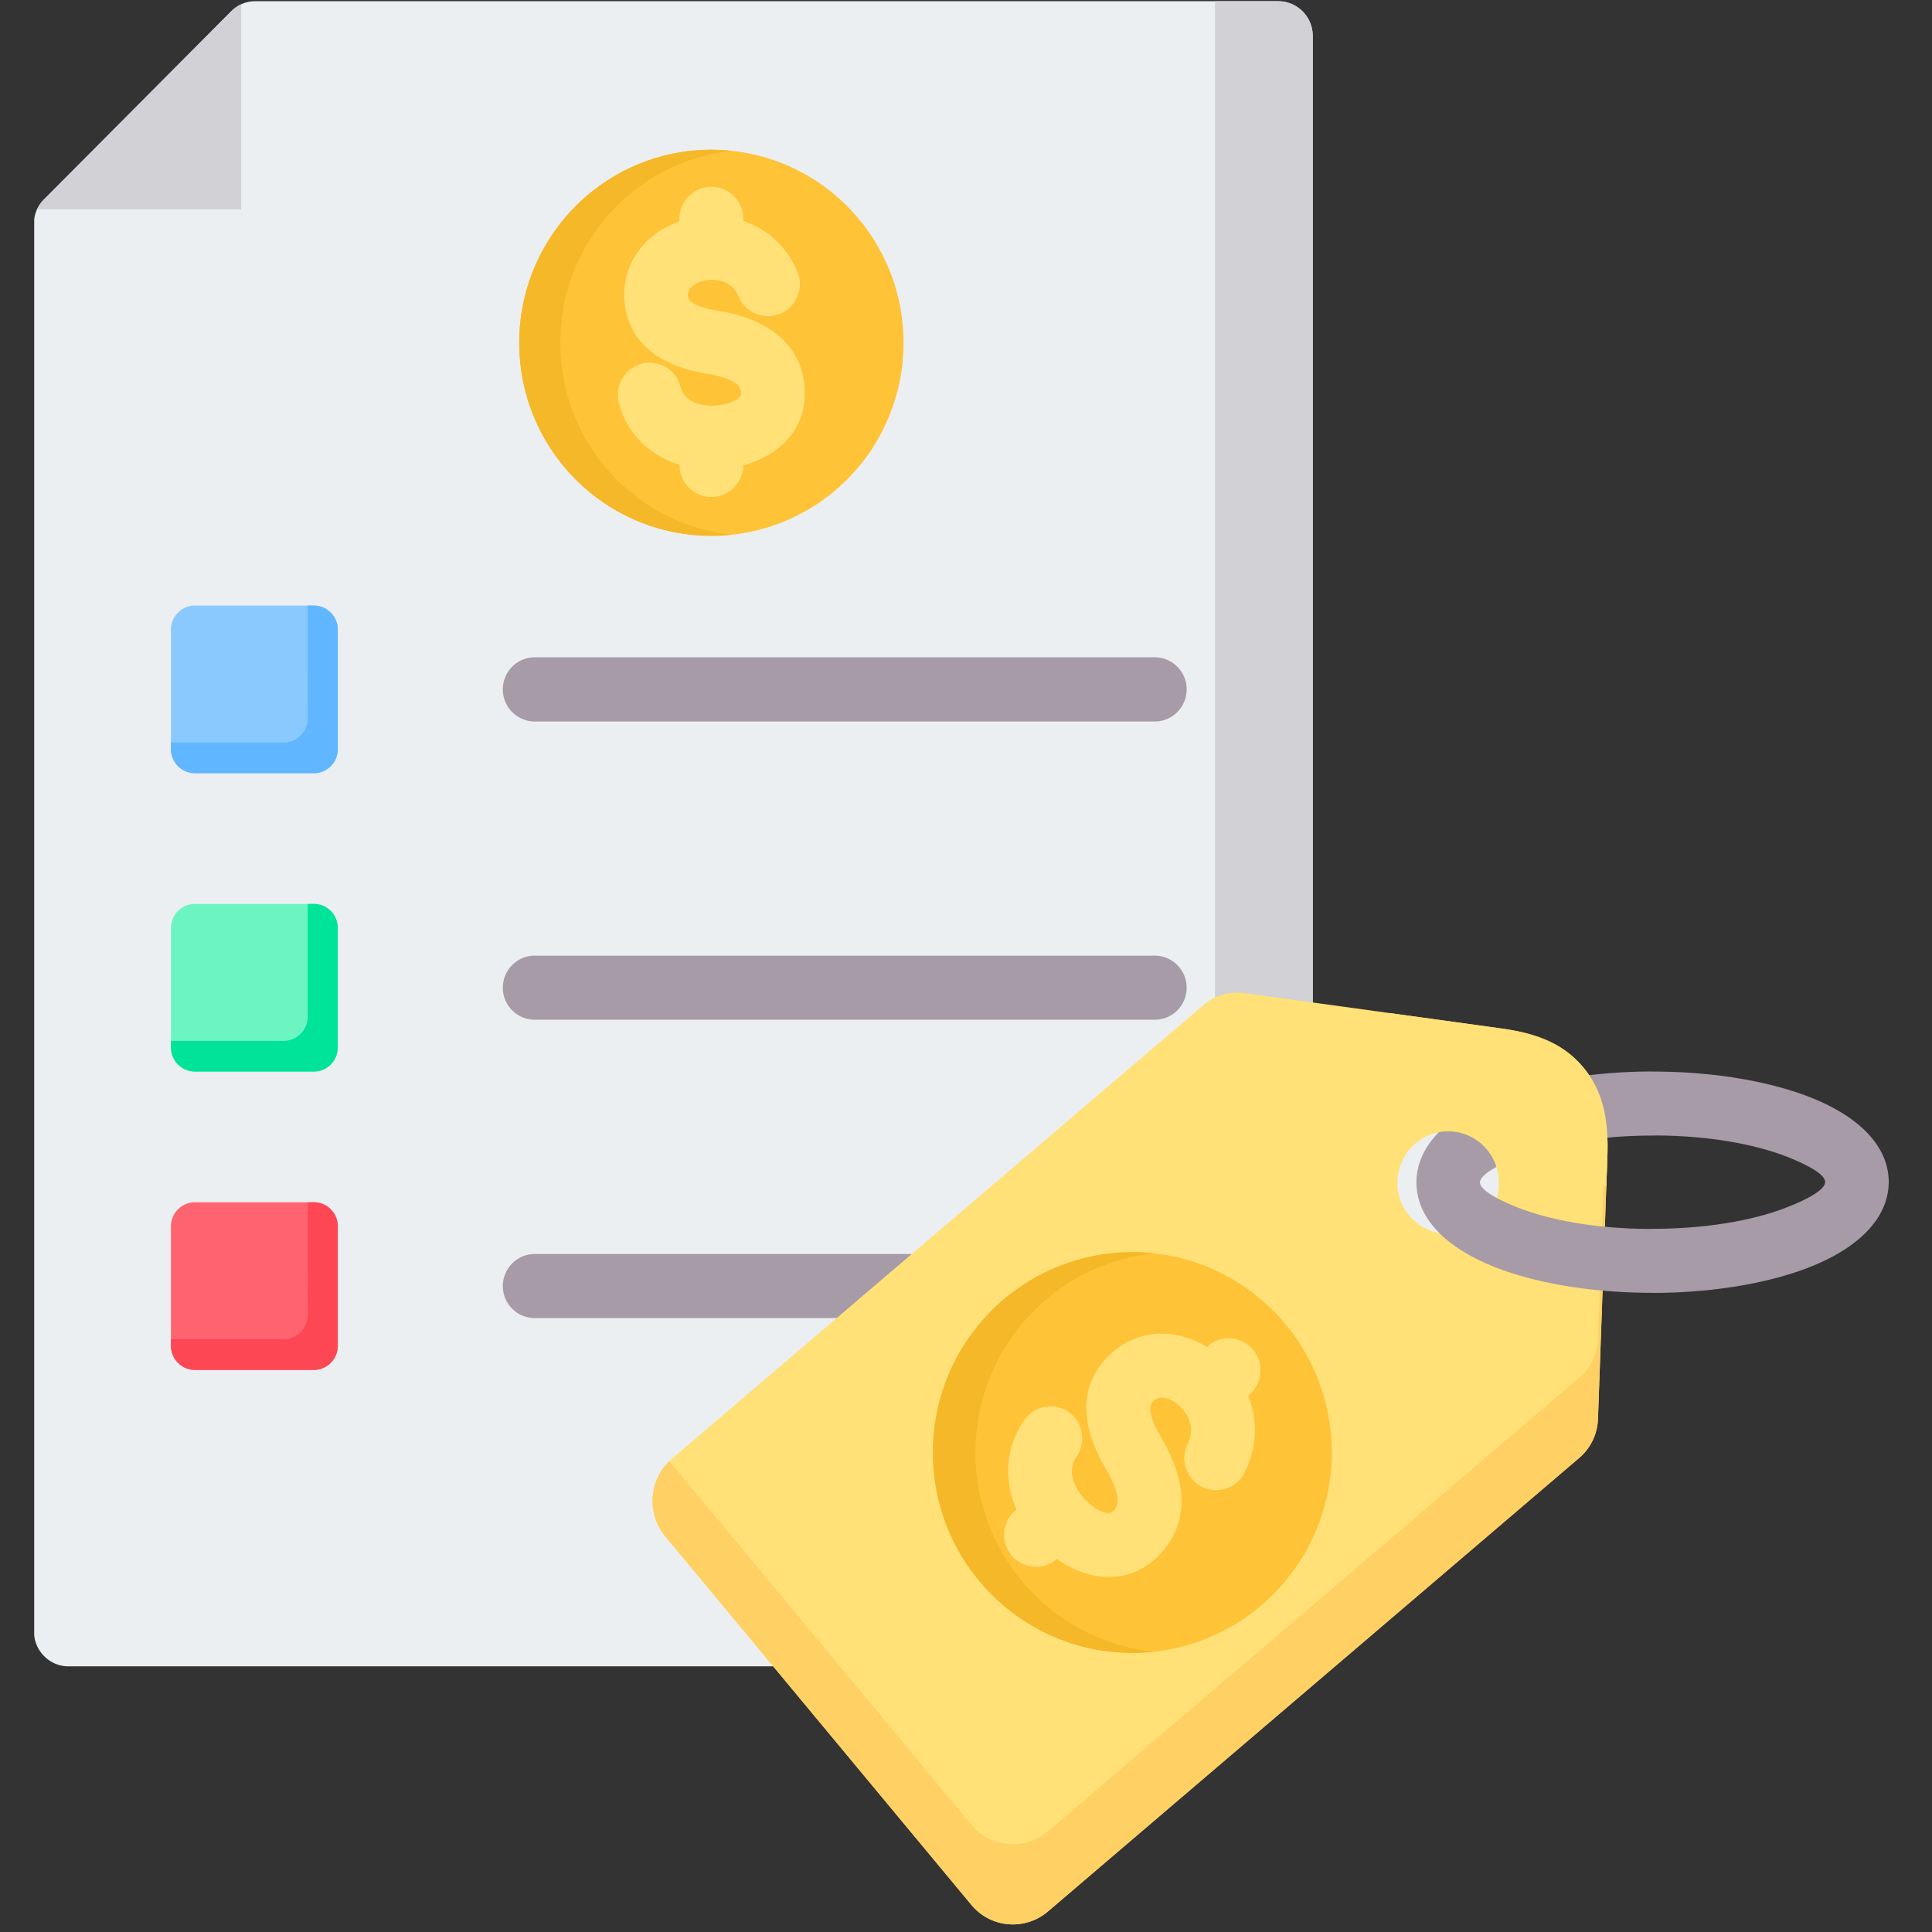<svg xmlns="http://www.w3.org/2000/svg" width="100" viewBox="0 0 75 75" height="100" version="1.0"><rect x="0" y="0" width="75" height="75" fill="#333333" stroke="none"/><defs><clipPath id="a"><path d="M1.328 0H51v65H1.328Zm0 0"/></clipPath><clipPath id="b"><path d="M1.328 0H10v9H1.328Zm0 0"/></clipPath><clipPath id="c"><path d="M54 41h19.328v10H54Zm0 0"/></clipPath></defs><g clip-path="url(#a)"><path fill="#eceff1" d="M49.621.047H9.918c-.367 0-.684.133-.945.394L1.715 7.734a1.295 1.295 0 0 0-.395.95V63.34c0 .742.602 1.347 1.34 1.347h46.961c.738 0 1.34-.605 1.34-1.347V1.395c0-.743-.602-1.348-1.34-1.348Zm0 0" fill-rule="evenodd"/></g><path fill="#d1d1d6" d="M49.621.047h-2.453v64.64h2.453c.738 0 1.34-.605 1.34-1.347V1.395c0-.743-.602-1.348-1.34-1.348Zm0 0" fill-rule="evenodd"/><g clip-path="url(#b)"><path fill="#d1d1d6" d="M1.438 8.129h7.925V.164c-.14.066-.273.156-.39.277L1.715 7.734c-.121.118-.211.25-.278.395Zm0 0" fill-rule="evenodd"/></g><path fill="#a79ba7" d="M44.828 48.68c.684 0 1.238.558 1.238 1.246a1.24 1.24 0 0 1-1.238 1.242h-24.07a1.24 1.24 0 0 1-1.238-1.242c0-.688.554-1.246 1.238-1.246Zm0-23.164c.684 0 1.238.558 1.238 1.246 0 .687-.554 1.246-1.238 1.246h-24.07a1.243 1.243 0 0 1-1.238-1.246c0-.688.554-1.246 1.238-1.246Zm0 11.582c.684 0 1.238.558 1.238 1.246a1.24 1.24 0 0 1-1.238 1.242h-24.07a1.24 1.24 0 0 1-1.238-1.242c0-.688.554-1.246 1.238-1.246Zm0 0" fill-rule="evenodd"/><path fill="#fe646f" d="M7.566 46.672h4.622c.507 0 .925.418.925.933v4.641a.934.934 0 0 1-.925.934H7.566a.935.935 0 0 1-.93-.934v-4.64c0-.516.419-.934.93-.934Zm0 0" fill-rule="evenodd"/><path fill="#fd4755" d="M11.945 46.672h.242c.508 0 .926.418.926.933v4.641a.934.934 0 0 1-.925.934H7.566a.935.935 0 0 1-.93-.934v-.258h4.38c.511 0 .93-.422.93-.933Zm0 0" fill-rule="evenodd"/><path fill="#6cf5c2" d="M7.566 35.09h4.622c.507 0 .925.418.925.933v4.641a.934.934 0 0 1-.925.934H7.566a.935.935 0 0 1-.93-.934v-4.64c0-.516.419-.934.93-.934Zm0 0" fill-rule="evenodd"/><path fill="#00e499" d="M11.945 35.09h.242c.508 0 .926.418.926.933v4.641a.934.934 0 0 1-.925.934H7.566a.935.935 0 0 1-.93-.934v-.258h4.38c.511 0 .93-.422.93-.933Zm0 0" fill-rule="evenodd"/><path fill="#8ac9fe" d="M7.566 23.508h4.622c.507 0 .925.418.925.933v4.641a.932.932 0 0 1-.925.934H7.566a.933.933 0 0 1-.93-.934v-4.64c0-.516.419-.934.93-.934Zm0 0" fill-rule="evenodd"/><path fill="#60b7ff" d="M11.945 23.508h.242c.508 0 .926.418.926.933v4.641a.932.932 0 0 1-.925.934H7.566a.933.933 0 0 1-.93-.934v-.258h4.38c.511 0 .93-.422.93-.933Zm0 0" fill-rule="evenodd"/><path fill="#ffc338" d="M35.074 13.309c0 .492-.047.976-.14 1.46-.098.481-.239.95-.426 1.407a7.773 7.773 0 0 1-.688 1.297 7.59 7.59 0 0 1-2.058 2.066 7.59 7.59 0 0 1-1.29.691 7.35 7.35 0 0 1-1.402.426c-.48.098-.965.145-1.453.145-.492 0-.976-.047-1.457-.145a7.313 7.313 0 0 1-1.398-.426 7.421 7.421 0 0 1-3.348-2.758 7.461 7.461 0 0 1-1.113-2.703 7.353 7.353 0 0 1-.145-1.46c0-.493.047-.98.145-1.465a7.34 7.34 0 0 1 1.113-2.7 7.403 7.403 0 0 1 2.059-2.07 7.305 7.305 0 0 1 1.289-.691 7.313 7.313 0 0 1 1.398-.426c.48-.098.965-.144 1.457-.144.488 0 .973.046 1.453.144.48.094.95.238 1.403.426.449.187.879.418 1.289.691a7.585 7.585 0 0 1 2.058 2.07 7.587 7.587 0 0 1 1.114 2.7c.093.484.14.972.14 1.465Zm0 0"/><path fill="#f5b829" d="M27.617 5.813c-4.12 0-7.46 3.355-7.46 7.496 0 4.136 3.34 7.492 7.46 7.492.27 0 .535-.012.793-.043-3.742-.399-6.66-3.582-6.66-7.45 0-3.87 2.918-7.054 6.66-7.453a6.608 6.608 0 0 0-.793-.043Zm0 0" fill-rule="evenodd"/><path fill="#ffe177" d="M30.953 10.547a1.245 1.245 0 0 1-.66 1.629 1.235 1.235 0 0 1-1.621-.664 1.012 1.012 0 0 0-.7-.606 1.436 1.436 0 0 0-.617-.015c-.183.039-.347.109-.472.21a.458.458 0 0 0-.18.383c.008.118.074.204.172.266.238.156.598.246.945.305.645.105 1.352.285 1.957.656.754.453 1.32 1.14 1.45 2.203.007.074.011.172.015.29.024.991-.422 1.73-1.094 2.241-.382.29-.832.496-1.293.625a1.243 1.243 0 0 1-1.238 1.223 1.24 1.24 0 0 1-1.238-1.242v-.008a3.77 3.77 0 0 1-.973-.461 3.262 3.262 0 0 1-1.383-1.96 1.243 1.243 0 0 1 .903-1.505 1.235 1.235 0 0 1 1.496.91c.05.211.18.375.348.485.25.168.578.246.914.238.046 0 .12-.008.218-.02.293-.035.575-.12.754-.257.074-.055.121-.125.117-.211 0-.008 0-.008-.007-.055-.02-.164-.125-.285-.266-.367-.285-.176-.691-.27-1.074-.336-.63-.102-1.32-.297-1.899-.676-.718-.473-1.238-1.176-1.289-2.226-.05-1.032.39-1.856 1.086-2.426.309-.25.668-.446 1.055-.582v-.031a1.24 1.24 0 1 1 2.476 0v.015c.883.3 1.668.938 2.098 1.969ZM61.281 56.617 40.684 74.2a2.092 2.092 0 0 1-2.973-.25L25.82 59.637a2.163 2.163 0 0 1 .265-3.012l20.602-17.582a2.03 2.03 0 0 1 1.652-.488l9.918 1.367c1.273.176 2.387.527 3.21 1.52.825.992.977 2.167.93 3.468l-.363 10.14a2.083 2.083 0 0 1-.754 1.567Zm0 0" fill-rule="evenodd"/><path fill="#ffd064" d="M61.281 56.617 40.684 74.2a2.092 2.092 0 0 1-2.973-.25L25.82 59.637a2.164 2.164 0 0 1 .163-2.918l11.727 14.12a2.096 2.096 0 0 0 2.973.25L61.28 53.505c.477-.406.735-.938.758-1.566l.3-8.461c.067.457.075.933.06 1.433l-.364 10.14a2.083 2.083 0 0 1-.754 1.567Zm0 0" fill-rule="evenodd"/><path fill="#eceff1" d="M54.246 45.906c0-1.101.883-1.992 1.973-1.988 1.086 0 1.968.895 1.968 1.992a1.98 1.98 0 0 1-1.968 1.992 1.987 1.987 0 0 1-1.973-1.996Zm0 0" fill-rule="evenodd"/><g clip-path="url(#c)"><path fill="#a79ba7" d="M64.172 41.594c.219 0 .086 0 0 0v.004h.14c2.313.015 4.415.394 5.946.992 1.894.742 3.062 1.894 3.062 3.297v.031c-.023 1.402-1.215 2.559-3.132 3.297-1.57.605-3.715.976-6.055.976-.219 0-.086 0 0 0v-.004h-.14c-2.313-.015-4.415-.39-5.95-.992-1.89-.742-3.059-1.894-3.059-3.297v-.03c.02-1.403 1.215-2.56 3.133-3.298 1.57-.601 3.715-.976 6.055-.976Zm0 0c-.055 0-.09.004 0 .004Zm.129 2.484h-.13c.06 0 .34.004 0 .004-2.042 0-3.87.309-5.175.813-.953.367-1.543.73-1.543 1.003v.004c0 .266.567.621 1.48.98 1.278.5 3.067.813 5.067.825h.133c-.063 0-.34-.004 0-.004 2.039 0 3.867-.308 5.176-.812.953-.364 1.543-.73 1.543-1.004v-.004c0-.266-.567-.621-1.485-.98-1.277-.5-3.062-.813-5.066-.825Zm-.13 0c-.015 0-.015 0 0 0Zm-.038 6.113c.055 0 .086-.004 0-.004Zm0 0" fill-rule="evenodd"/></g><path fill="#ffe177" d="m53.953 39.328 4.305.594c1.273.176 2.387.527 3.21 1.52.825.992.977 2.163.93 3.468l-.043 1.145h-4.171c.004-.047.004-.094.004-.145 0-1.097-.883-1.992-1.97-1.992a1.976 1.976 0 0 0-1.964 2.137h-.3Zm0 0" fill-rule="evenodd"/><path fill="#ffc338" d="M49.43 50.887a7.757 7.757 0 0 1 2.12 3.984 7.88 7.88 0 0 1 0 3.035 7.93 7.93 0 0 1-.44 1.457 7.763 7.763 0 0 1-1.68 2.524 7.722 7.722 0 0 1-2.512 1.687 7.565 7.565 0 0 1-1.45.442c-.5.101-1.003.148-1.511.148a7.571 7.571 0 0 1-1.512-.148 7.565 7.565 0 0 1-1.449-.442 7.722 7.722 0 0 1-2.512-1.688 7.763 7.763 0 0 1-1.68-2.523 7.93 7.93 0 0 1-.44-1.457 7.88 7.88 0 0 1 0-3.035c.1-.5.245-.988.44-1.46a7.757 7.757 0 0 1 5.64-4.652 7.87 7.87 0 0 1 1.513-.15c.508 0 1.012.051 1.512.149.496.101.98.246 1.449.441.473.2.918.438 1.34.719.422.285.812.61 1.172.969Zm0 0"/><path fill="#f5b829" d="M43.957 48.61c-4.273 0-7.742 3.48-7.742 7.777 0 4.297 3.469 7.777 7.742 7.777.281 0 .555-.012.828-.043-3.887-.414-6.918-3.719-6.918-7.734 0-4.016 3.031-7.32 6.918-7.735a8.276 8.276 0 0 0-.828-.043Zm0 0" fill-rule="evenodd"/><path fill="#ffe177" d="M48.309 57.172a1.231 1.231 0 0 1-1.66.539 1.246 1.246 0 0 1-.54-1.668c.184-.355.153-.723.008-1.027a1.528 1.528 0 0 0-.406-.508 1.155 1.155 0 0 0-.484-.242.514.514 0 0 0-.457.129c-.106.097-.13.23-.114.375.035.304.203.66.39.976.34.582.665 1.262.778 1.988.133.88-.031 1.774-.77 2.575-.081.09-.16.164-.23.226-.746.66-1.601.793-2.43.61a3.817 3.817 0 0 1-1.367-.63l-.011.012c-.52.442-1.301.38-1.743-.144a1.247 1.247 0 0 1 .145-1.75l.039-.035a3.938 3.938 0 0 1-.297-1.118 3.38 3.38 0 0 1 .621-2.37 1.233 1.233 0 0 1 1.723-.282c.55.402.676 1.176.277 1.73-.14.2-.187.43-.164.66.035.317.192.637.43.91.058.067.117.126.168.177.219.203.472.367.71.422.102.02.2.011.274-.055.024-.024.04-.035.047-.043.133-.145.16-.332.129-.527-.055-.352-.25-.747-.457-1.098-.332-.57-.637-1.246-.719-1.953-.101-.867.106-1.73.887-2.465a2.884 2.884 0 0 1 2.586-.758 3.44 3.44 0 0 1 1.18.461l.046-.043a1.234 1.234 0 0 1 1.743.149 1.247 1.247 0 0 1-.145 1.75l-.043.035c.36.898.383 1.953-.144 2.992Zm0 0" fill-rule="evenodd"/></svg>